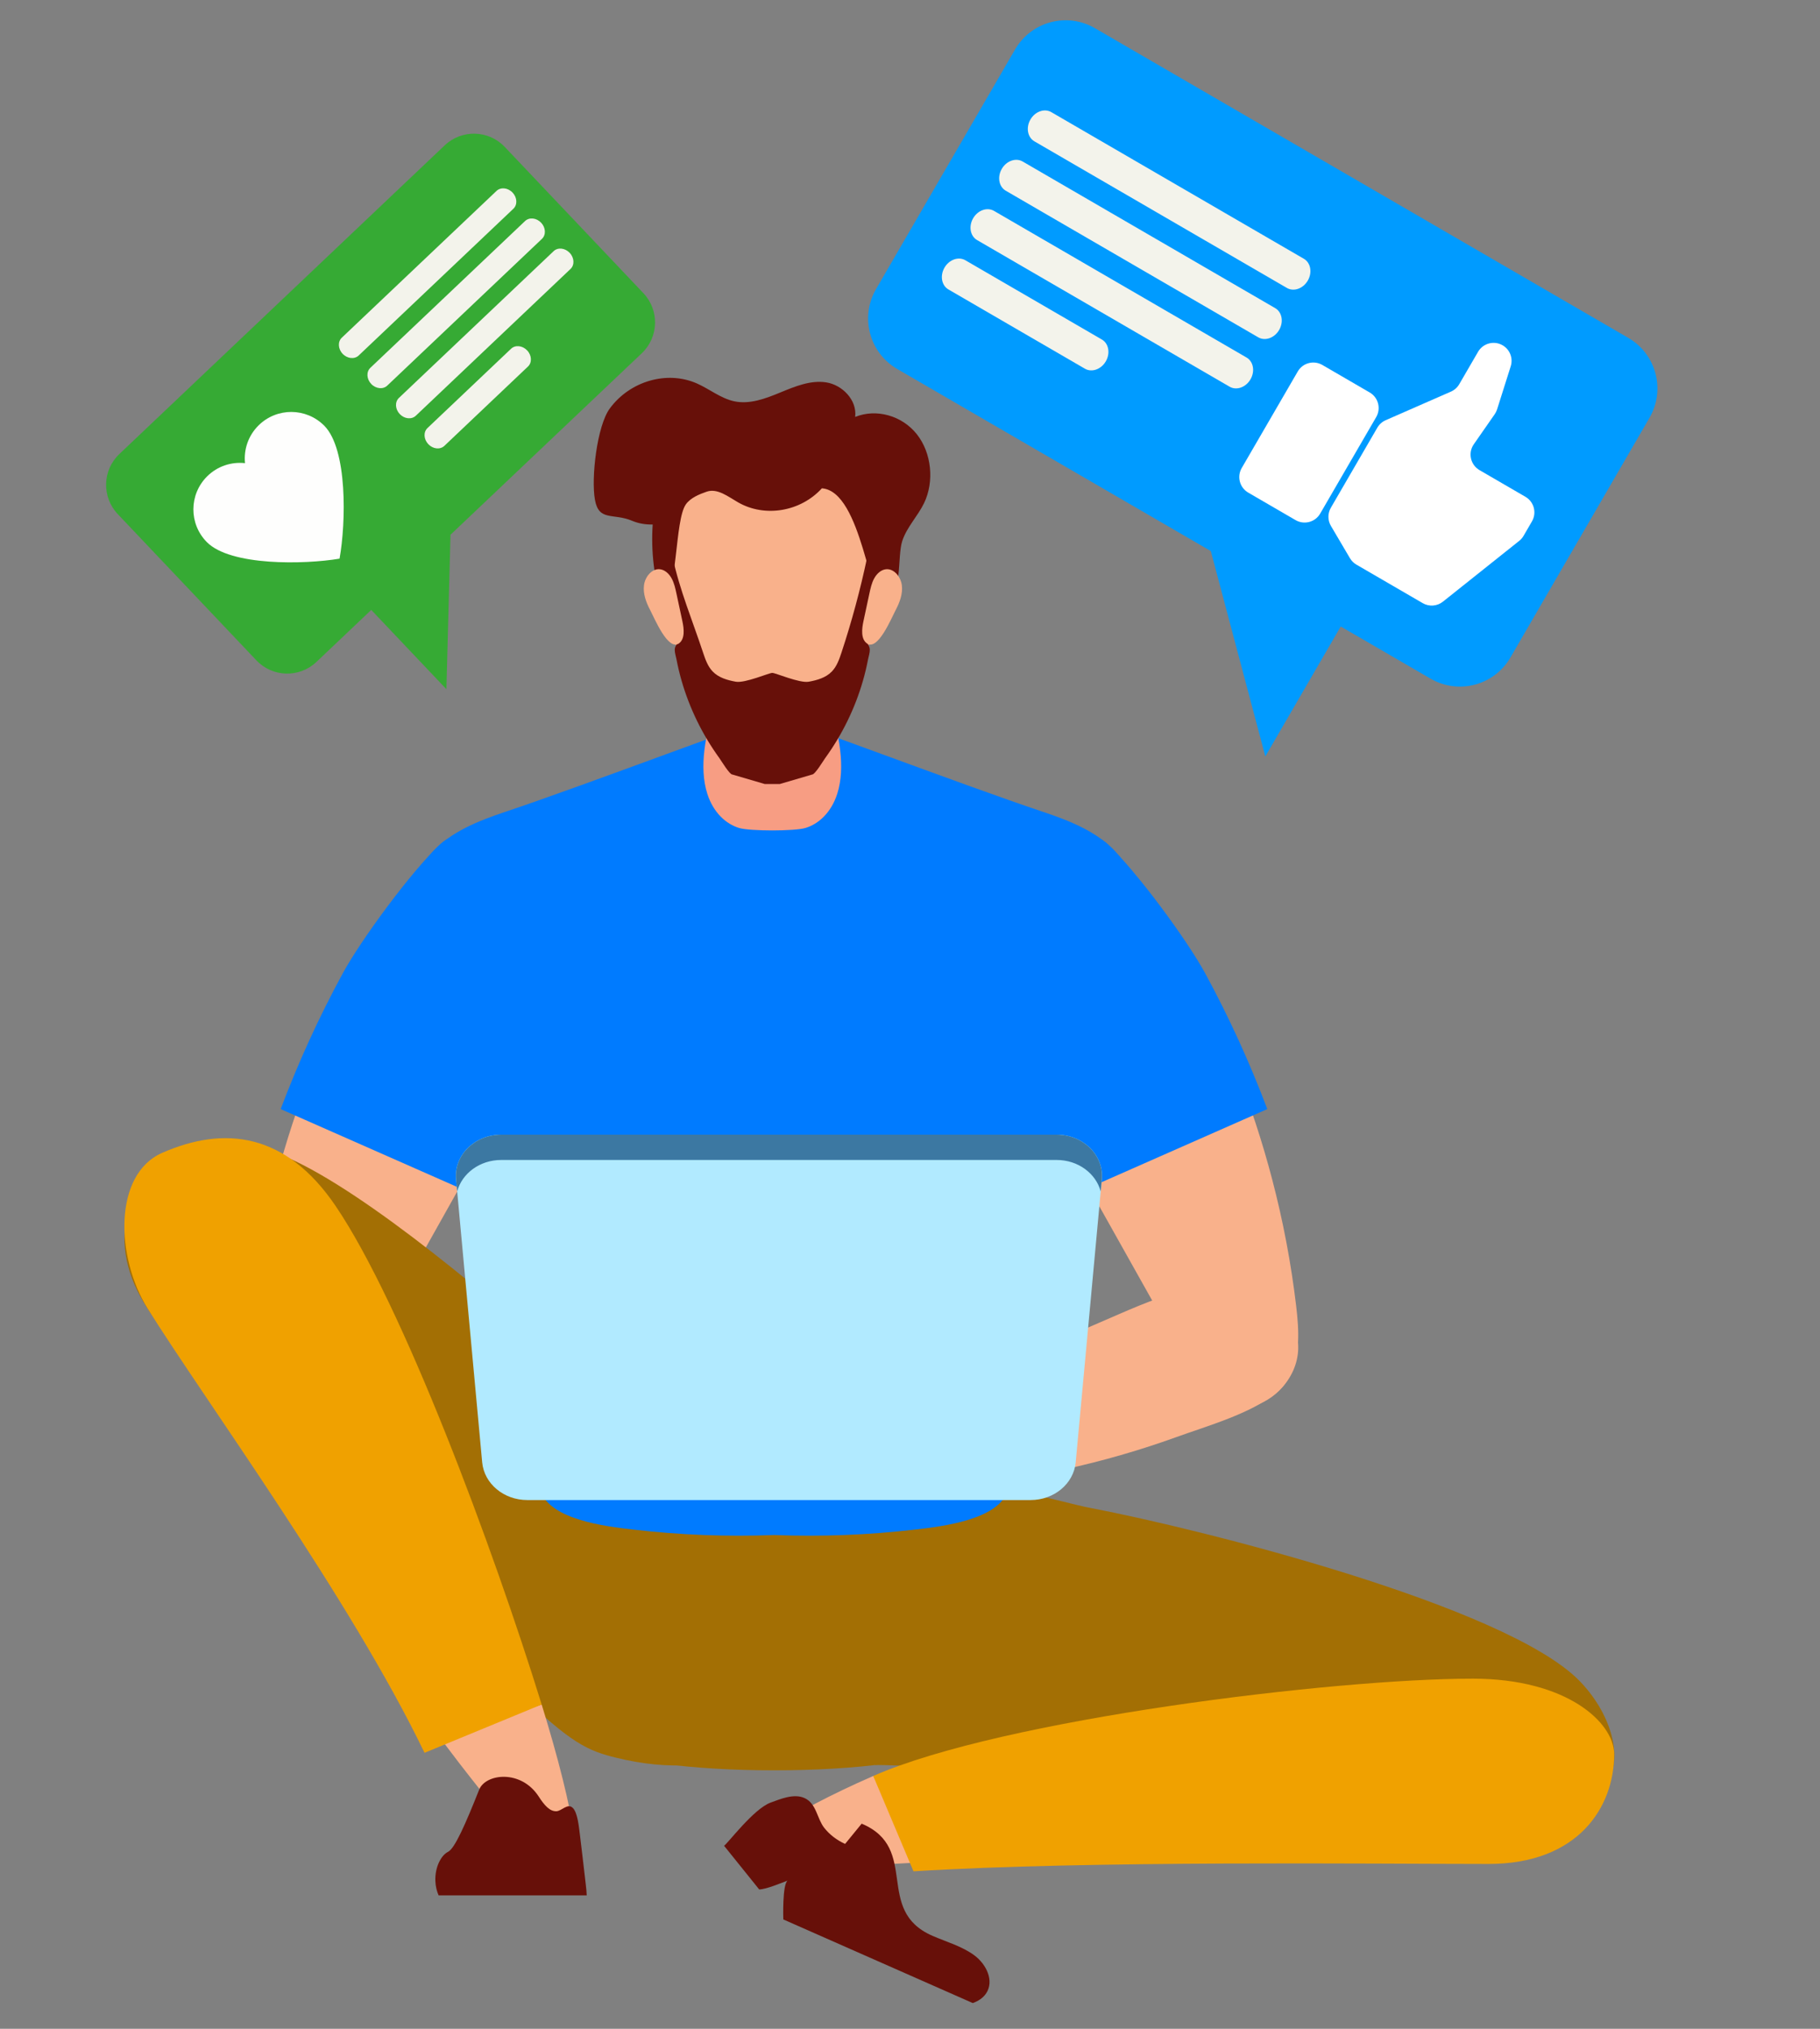 <?xml version="1.0" encoding="UTF-8" standalone="no"?><!DOCTYPE svg PUBLIC "-//W3C//DTD SVG 1.1//EN" "http://www.w3.org/Graphics/SVG/1.1/DTD/svg11.dtd"><svg width="100%" height="100%" viewBox="0 0 1496 1667" version="1.1" xmlns="http://www.w3.org/2000/svg" xmlns:xlink="http://www.w3.org/1999/xlink" xml:space="preserve" xmlns:serif="http://www.serif.com/" style="fill-rule:evenodd;clip-rule:evenodd;stroke-linejoin:round;stroke-miterlimit:2;"><rect x="0" y="0" width="1496" height="1667" fill="#808080" stroke="none"/><g><path d="M207.206,1073.002c-2.398,20.289 -3.737,41.869 6.521,60.016c10.253,18.147 36.259,30.44 55.897,20.577c11.069,-5.557 17.422,-16.383 23.172,-26.624c32.279,-57.523 64.557,-115.038 96.836,-172.552c26.615,-47.422 53.94,-97.741 50.558,-150.891c-1.557,-24.555 -10.034,-49.046 -26.356,-68.66c-14.258,-17.135 -45.234,-44.411 -66.55,-24.379c-21.225,19.947 -35.792,54.761 -49.229,79.446c-31.011,56.997 -54.918,117.198 -71.124,179.063c-8.97,34.242 -15.577,69.002 -19.724,104.005Z" style="fill:#f9b18b;fill-rule:nonzero;"/><path d="M439.931,814.809c-1.734,-27.326 -11.165,-54.572 -29.328,-76.395c-15.86,-19.065 -25.139,-66.964 -48.854,-44.677c-23.618,22.197 -65.024,78.478 -79.972,105.948c-19.663,36.141 -36.665,73.47 -51.075,111.614l154.746,68.237c29.039,-51.84 58.169,-106.767 54.482,-164.727Z" style="fill:#007bff;"/><path d="M212.063,1069.047c15.698,-17.391 42.744,-23.479 67.331,-21c24.592,2.488 47.475,12.257 69.82,21.913c40.969,17.693 81.909,35.457 122.842,53.226c42.257,18.341 84.515,36.677 126.772,55.017c6.587,2.857 13.827,6.385 15.952,12.734c2.272,6.799 -2.692,14.219 -9.461,17.774c-6.769,3.55 -14.882,4.126 -22.685,4.5c-63.411,3.001 -127.274,-2.497 -189.012,-15.938c-31.183,-6.79 -61.835,-15.596 -91.629,-26.368c-25.601,-9.251 -61.931,-19.474 -82.618,-36.578c-19.77,-16.343 -24.764,-45.941 -7.312,-65.281Z" style="fill:#f9b18b;fill-rule:nonzero;"/><path d="M477.447,1198.659c47.095,-6.268 270.632,-6.268 317.731,0c58.574,7.802 49.757,74.105 42.374,113.773c-8.052,43.282 -17.904,89.763 -52.875,120.014c-34.165,29.549 -262.565,29.549 -296.724,0c-34.981,-30.251 -44.833,-76.732 -52.885,-120.014c-7.383,-39.669 -16.195,-105.971 42.379,-113.773Z" style="fill:#a36f04;"/><path d="M1297.683,1380.476c24.592,24.667 40.63,65.114 19.319,90.74c-18.056,21.715 -522.741,-20.995 -597.378,-20.995c-53.027,-61.479 -50.928,-154.842 84.966,-217.765c29.074,-13.458 61.003,0.688 92.592,6.731c91.426,17.499 339.428,80.031 400.502,141.289Z" style="fill:#a36f04;"/><path d="M206.42,942.346c-36.467,-2.884 -76.726,10.007 -94.483,39.124c-14.522,23.803 -11.409,53.897 0.821,78.748c12.235,24.842 32.512,45.559 52.474,65.839c288.581,293.205 293.251,306.488 341.497,318.259c82.223,20.064 181.493,-0.31 108.61,-172.039c-11.743,-27.677 -318.34,-322.759 -408.919,-329.931Z" style="fill:#a36f04;"/><path d="M463.209,1541.982c-19.212,-10.196 -57.307,-55.233 -101.901,-114.552l83.932,-26.903c27.441,88.562 38.11,152.146 17.97,141.455Z" style="fill:#f9b18b;fill-rule:nonzero;"/><path d="M133.324,947.247c51.197,-22.462 101.663,-16.608 142.536,43.642c55.116,81.245 129.069,279.535 169.379,409.638l-96.288,39.691c-60.952,-126.516 -181.112,-290.605 -227.654,-365.137c-26.098,-41.797 -28.359,-110.115 12.027,-127.835Z" style="fill:#f0a100;"/><path d="M717.778,1459.238l41.669,70.856c-62.25,3.739 -112.342,4.378 -133.455,-3.582c-21.24,-8.005 21.159,-36.24 91.786,-67.274Z" style="fill:#f9b18b;fill-rule:nonzero;"/><path d="M1210.532,1379.279c77.842,0 116.276,36.407 116.276,62.041c0,43.601 -29.581,90.218 -103.306,90.218c-93.733,0 -328.597,-2.907 -472.645,6.03l-33.08,-78.33c106.282,-46.697 378.896,-79.959 492.754,-79.959Z" style="fill:#f0a100;"/><path d="M595.168,1516.577c2.834,-1.615 24.277,-30.373 38.267,-35.462c8.123,-2.956 19.08,-7.645 27.786,-3.762c9.867,4.387 10.323,16.86 16.18,24.37c4.406,5.643 10.415,10.264 17.25,13.341l13.619,-16.644c48.195,20.244 9.908,71.202 58.255,92.18c11.672,5.067 24.409,8.617 34.423,16.064c10.009,7.451 16.347,21.045 9.69,31.129c-2.505,3.793 -6.495,6.434 -11.033,8.041l-155.735,-68.723c0,0 -0.933,-28.667 3.519,-31.889c-5.294,1.939 -17.686,7.186 -23.334,7.262l-28.887,-35.907Z" style="fill:#671009;"/><path d="M357.87,1545.73c-0.507,-11.722 4.868,-21.427 10.4,-24.154c5.532,-2.731 14.167,-22.377 25.616,-51.129c5.243,-13.143 34.429,-16.824 49.001,5.814c4.731,7.348 9.122,12.118 14.431,11.956c4.447,-0.139 9.431,-7.168 13.706,-2.52c3.772,4.099 4.787,14.916 5.745,22.62c1.643,13.278 3.139,26.642 4.71,39.961c0.345,2.952 0.684,6.034 0.791,9.071l-121.732,0c-1.455,-3.253 -2.474,-7.213 -2.667,-11.618Z" style="fill:#671009;"/><path d="M1065.414,1073.002c2.398,20.289 3.742,41.869 -6.515,60.016c-10.253,18.147 -36.259,30.44 -55.902,20.577c-11.064,-5.557 -17.422,-16.383 -23.172,-26.624c-32.274,-57.523 -64.557,-115.038 -96.836,-172.552c-26.61,-47.422 -53.935,-97.741 -50.553,-150.891c1.557,-24.555 10.034,-49.046 26.356,-68.66c14.253,-17.135 45.239,-44.411 66.55,-24.379c21.22,19.947 35.787,54.761 49.224,79.446c31.016,56.997 54.923,117.198 71.124,179.063c8.975,34.242 15.576,69.002 19.724,104.005Z" style="fill:#f9b18b;fill-rule:nonzero;"/><path d="M832.462,814.809c1.739,-27.326 11.175,-54.572 29.333,-76.395c15.86,-19.065 25.139,-66.964 48.854,-44.677c23.618,22.197 65.024,78.478 79.972,105.948c19.663,36.141 36.665,73.47 51.075,111.614l-154.746,68.237c-29.039,-51.84 -58.168,-106.767 -54.487,-164.727Z" style="fill:#007bff;"/><path d="M1056.435,1079.09c-15.693,-17.387 -42.739,-23.484 -67.331,-20.995c-24.592,2.484 -47.47,12.253 -69.82,21.904c-40.975,17.697 -81.909,35.462 -122.843,53.226c-42.257,18.341 -84.52,36.681 -126.772,55.022c-6.587,2.857 -13.832,6.389 -15.952,12.734c-2.277,6.799 2.697,14.219 9.467,17.774c6.769,3.55 14.877,4.126 22.68,4.495c63.411,3.001 127.274,-2.497 189.017,-15.938c31.178,-6.785 61.829,-15.596 91.624,-26.359c25.606,-9.256 61.931,-19.479 82.618,-36.578c19.77,-16.347 24.769,-45.946 7.312,-65.285Z" style="fill:#f9b18b;fill-rule:nonzero;"/><path d="M355.436,700.086c15.08,-16.599 37.785,-25.666 60.019,-33.077c65.328,-21.792 215.196,-78.811 220.855,-78.703c5.664,-0.108 155.532,56.911 220.86,78.703c22.229,7.411 44.94,16.478 60.014,33.077c20.12,22.152 22.741,53.978 15.505,81.947c-7.236,27.97 -23.01,53.366 -36.781,79.221c-17.184,32.258 -31.401,65.812 -42.557,100.184c-20.16,62.1 -30.342,126.885 -30.022,191.631c0.096,19.848 11.687,53.424 4.979,72.156c-8.422,23.524 -53.017,28.856 -75.54,31.488c-38.586,4.522 -77.589,6.021 -116.459,4.545c-38.865,1.476 -77.872,-0.022 -116.454,-4.545c-22.523,-2.632 -67.123,-7.964 -75.54,-31.488c-6.713,-18.732 4.883,-52.308 4.979,-72.156c0.319,-64.745 -9.862,-129.531 -30.017,-191.631c-11.16,-34.373 -25.378,-67.927 -42.562,-100.184c-13.777,-25.855 -29.551,-51.251 -36.781,-79.221c-7.236,-27.97 -4.614,-59.796 15.5,-81.947Z" style="fill:#007bff;"/><path d="M587.05,580.487c6.09,-20.094 9.36,-57.667 21.484,-71.032c7.276,-8.027 45.249,-8.027 52.525,0c12.124,13.366 15.394,50.938 21.484,71.032c6.825,22.508 12.773,49.503 5.643,71.767c-4.989,15.587 -15.551,24.942 -26.255,28.096c-8.939,2.626 -45.33,2.626 -54.269,0c-10.704,-3.154 -21.266,-12.509 -26.255,-28.096c-7.129,-22.264 -1.181,-49.26 5.643,-71.767Z" style="fill:#f79d83;fill-rule:nonzero;"/><path d="M554.371,411.265c12.22,-36.507 148.626,-36.507 160.851,0c9.72,29.039 11.109,61.814 5.572,92.389c-5.228,28.871 -16.611,55.035 -32.563,76.716c-10.881,14.785 -25.053,36.578 -40.904,43.931l-25.063,0c-15.85,-7.352 -30.017,-29.145 -40.904,-43.931c-15.957,-21.681 -27.34,-47.845 -32.563,-76.716c-5.537,-30.575 -4.153,-63.35 5.572,-92.389Z" style="fill:#f9b18b;fill-rule:nonzero;"/><path d="M558.483,508.081c-1.688,-8.635 -5.4,-16.753 -7.038,-25.398c-1.643,-8.65 -4.655,-18.578 1.476,-24.754c5.593,26.488 16.525,52.647 25.003,78.314c1.841,5.557 3.859,11.287 7.869,15.475c4.929,5.131 12.108,7.17 19.024,8.417c7.596,1.369 27.654,-7.388 29.982,-7.241c2.322,-0.147 22.381,8.61 29.977,7.241c6.916,-1.247 14.096,-3.286 19.019,-8.417c4.016,-4.188 6.039,-9.918 7.874,-15.475c8.483,-25.667 15.531,-51.825 21.124,-78.314c6.135,6.176 6.992,16.104 5.354,24.754c-1.638,8.645 -5.344,16.763 -7.038,25.398c-0.132,0.684 -0.249,1.369 -0.355,2.054c-0.826,5.659 -0.629,11.738 1.663,17.032c1.044,2.429 2.449,3.991 2.535,6.658c0.071,2.479 -0.963,5.542 -1.44,7.981c-2.231,11.723 -5.547,23.223 -9.832,34.332c-4.275,11.114 -9.527,21.828 -15.637,32.005c-3.063,5.091 -6.338,10.045 -9.816,14.846c-1.455,2.008 -8.285,13.391 -10.572,13.391l-26.656,7.809l-12.413,0l-26.65,-7.809c-2.287,0 -9.122,-11.383 -10.572,-13.391c-3.478,-4.802 -6.754,-9.756 -9.816,-14.846c-6.115,-10.176 -11.363,-20.89 -15.642,-32.005c-4.285,-11.109 -7.596,-22.609 -9.837,-34.332c-0.466,-2.439 -1.506,-5.501 -1.43,-7.981c0.086,-2.667 1.491,-4.229 2.535,-6.658c2.287,-5.294 2.49,-11.373 1.658,-17.032c-0.101,-0.685 -0.218,-1.369 -0.35,-2.054Z" style="fill:#671009;"/><path d="M501.222,335.644c16.596,-22.589 47.181,-31.437 71.717,-20.53c10.318,4.584 19.592,12.255 30.519,14.603c12.757,2.733 25.743,-2.196 37.912,-7.215c12.164,-5.02 24.942,-10.313 37.816,-8.305c12.869,2.008 25.428,14.253 23.75,28.374c17.356,-7.023 38.424,-1.146 50.598,14.111c12.174,15.257 14.669,38.89 5.988,56.789c-5.248,10.805 -14.03,19.445 -17.863,30.945c-4.376,13.138 0.669,44.691 -14.618,50.73c-11.799,4.66 -18.365,-91.502 -51.465,-93.925c-17.564,19.232 -46.816,24.151 -68.842,11.566c-8.26,-4.716 -17.022,-11.85 -25.91,-8.777c-5.927,2.054 -13.229,4.979 -17.057,10.4c-9.233,13.067 -6.536,72.594 -19.273,82.416c-6.81,-21.027 -9.482,-43.611 -8.001,-65.866c-5.765,0.152 -11.556,-0.791 -16.94,-3.047c-15.632,-6.561 -27.305,0.705 -30.529,-17.28c-3.23,-17.985 1.704,-60.709 12.2,-74.987Z" style="fill:#671009;"/><path d="M736.193,501.302c3.291,-6.237 6.014,-13.325 5.101,-20.465c-0.918,-7.134 -6.683,-13.913 -13.224,-13.092c-4.031,0.507 -7.444,3.717 -9.527,7.535c-2.079,3.818 -3.037,8.224 -3.965,12.549c-1.617,7.545 -3.235,15.095 -4.858,22.645c-1.364,6.348 -2.175,14.405 2.738,18.097c8.985,6.749 20.15,-20.469 23.735,-27.269Z" style="fill:#f9b18b;fill-rule:nonzero;"/><path d="M534.444,501.302c-3.291,-6.237 -6.014,-13.325 -5.096,-20.465c0.913,-7.134 6.683,-13.913 13.219,-13.092c4.031,0.507 7.449,3.717 9.522,7.535c2.079,3.818 3.037,8.224 3.965,12.549c1.623,7.545 3.24,15.095 4.863,22.645c1.364,6.348 2.175,14.405 -2.738,18.097c-8.985,6.749 -20.15,-20.469 -23.735,-27.269Z" style="fill:#f9b18b;fill-rule:nonzero;"/><path d="M433.43,1232.533l413.69,0c19.344,0 35.463,-13.481 37.086,-31.016l21.473,-232.519c1.825,-19.744 -15.303,-36.681 -37.091,-36.681l-456.637,0c-21.783,0 -38.911,16.937 -37.085,36.681l21.473,232.519c1.623,17.535 17.742,31.016 37.091,31.016Z" style="fill:#b1eaff;fill-rule:nonzero;"/><path d="M904.761,978.946c-3.935,-14.718 -18.517,-25.841 -36.173,-25.841l-456.637,0c-17.645,0 -32.233,11.123 -36.168,25.841l-0.918,-9.949c-1.825,-19.744 15.303,-36.681 37.085,-36.681l456.637,0c21.788,0 38.916,16.937 37.091,36.681l-0.918,9.949Z" style="fill:#3c78a2;fill-rule:nonzero;"/><path d="M1338.449,277.636l-438.432,-254.474c-22.935,-13.312 -52.31,-5.51 -65.619,17.421l-114.331,196.98c-13.309,22.931 -5.512,52.303 17.424,65.615l257.774,149.617l44.799,168.74l61.971,-106.769l73.888,42.886c22.931,13.309 52.307,5.514 65.617,-17.417l114.331,-196.98c13.309,-22.931 5.51,-52.31 -17.421,-65.619Z" style="fill:#009bff;fill-rule:nonzero;"/><path d="M905.705,278.963l-112.181,-65.112c-5.644,-3.276 -13.336,-0.559 -17.179,6.063c-3.846,6.626 -2.388,14.649 3.256,17.925l112.181,65.112c5.644,3.276 13.333,0.563 17.179,-6.063c3.843,-6.622 2.388,-14.649 -3.256,-17.924Zm118.928,14.792l-207.562,-120.473c-5.644,-3.276 -13.333,-0.563 -17.179,6.063c-3.843,6.622 -2.385,14.644 3.259,17.92l207.562,120.473c5.644,3.276 13.333,0.563 17.177,-6.059c3.846,-6.626 2.388,-14.649 -3.256,-17.924Zm23.549,-40.573l-207.562,-120.473c-5.644,-3.276 -13.333,-0.563 -17.179,6.063c-3.843,6.622 -2.385,14.644 3.259,17.92l207.562,120.473c5.644,3.276 13.333,0.563 17.177,-6.059c3.846,-6.626 2.388,-14.649 -3.256,-17.924Zm-197.935,-137.058l207.562,120.473c5.644,3.276 13.333,0.563 17.177,-6.059c3.846,-6.626 2.388,-14.649 -3.256,-17.924l-207.562,-120.473c-5.644,-3.276 -13.333,-0.563 -17.179,6.063c-3.843,6.622 -2.385,14.644 3.259,17.92Z" style="fill:#f3f3eb;fill-rule:nonzero;"/><path d="M98.093,373.065l267.461,-253.647c13.988,-13.266 36.084,-12.676 49.35,1.312l113.961,120.168c13.266,13.988 12.68,36.08 -1.308,49.346l-157.253,149.131l-3.371,126.906l-61.767,-65.132l-45.069,42.741c-13.988,13.266 -36.084,12.683 -49.35,-1.305l-113.961,-120.168c-13.266,-13.988 -12.68,-36.088 1.308,-49.353Z" style="fill:#36aa34;fill-rule:nonzero;"/><path d="M352.058,364.96c3.835,4.043 9.743,4.659 13.202,1.379l68.722,-65.173c3.458,-3.28 3.157,-9.213 -0.678,-13.256c-3.831,-4.04 -9.74,-4.655 -13.198,-1.376l-68.722,65.173c-3.458,3.28 -3.157,9.213 0.674,13.252Zm-23.471,-24.749c3.835,4.043 9.743,4.659 13.202,1.379l127.158,-120.59c3.458,-3.28 3.157,-9.213 -0.678,-13.256c-3.831,-4.04 -9.74,-4.655 -13.198,-1.376l-127.158,120.59c-3.458,3.28 -3.157,9.213 0.674,13.253Zm-23.471,-24.749c3.831,4.04 9.743,4.659 13.202,1.379l127.158,-120.59c3.458,-3.28 3.153,-9.216 -0.678,-13.256c-3.831,-4.04 -9.743,-4.659 -13.202,-1.379l-127.158,120.59c-3.458,3.28 -3.153,9.217 0.678,13.256Zm116.21,-157.216c-3.835,-4.043 -9.743,-4.659 -13.202,-1.379l-127.158,120.59c-3.458,3.28 -3.157,9.213 0.678,13.256c3.831,4.04 9.743,4.659 13.202,1.379l127.158,-120.59c3.458,-3.28 3.153,-9.216 -0.678,-13.256Z" style="fill:#f3f3eb;fill-rule:nonzero;"/><path d="M266.564,349.814c-14.86,-14.999 -39.063,-15.113 -54.062,-0.253c-8.527,8.443 -12.235,19.911 -11.122,30.988c-11.072,-1.212 -22.569,2.389 -31.096,10.832c-14.999,14.86 -15.113,39.063 -0.253,54.062c19.509,19.695 80.189,18.445 109.079,13.576c5.304,-29.725 6.625,-89.852 -12.545,-109.205Z" style="fill:#fefefd;fill-rule:nonzero;"/><path d="M1253.871,408.195l-37.744,-21.919c-7.468,-4.335 -9.641,-14.126 -4.712,-21.214l17.201,-24.717c0.848,-1.219 1.509,-2.56 1.959,-3.981l11.213,-35.41c2.092,-6.595 -0.683,-13.763 -6.662,-17.239l-0.004,-0.003c-7.06,-4.098 -16.1,-1.694 -20.196,5.362l-15.449,26.596c-1.576,2.714 -3.979,4.855 -6.849,6.114l-53.633,23.487c-2.871,1.259 -5.274,3.4 -6.849,6.114l-38.211,65.803c-2.683,4.622 -2.663,10.326 0.049,14.926l15.649,26.542c1.288,2.184 3.118,4.002 5.31,5.275l54.493,31.646c5.262,3.054 11.867,2.573 16.628,-1.224l62.708,-49.96c1.439,-1.146 2.647,-2.55 3.571,-4.142l6.887,-11.855c4.095,-7.056 1.699,-16.098 -5.359,-20.2Zm-128.009,-85.719l-38.932,-22.609c-7.056,-4.095 -16.102,-1.701 -20.2,5.359l-46.068,79.329c-4.1,7.054 -1.701,16.102 5.355,20.198l38.936,22.611c7.056,4.095 16.098,1.699 20.2,-5.359l46.068,-79.329c4.098,-7.06 1.697,-16.105 -5.359,-20.2Z" style="fill:#fff;fill-rule:nonzero;"/></g></svg>